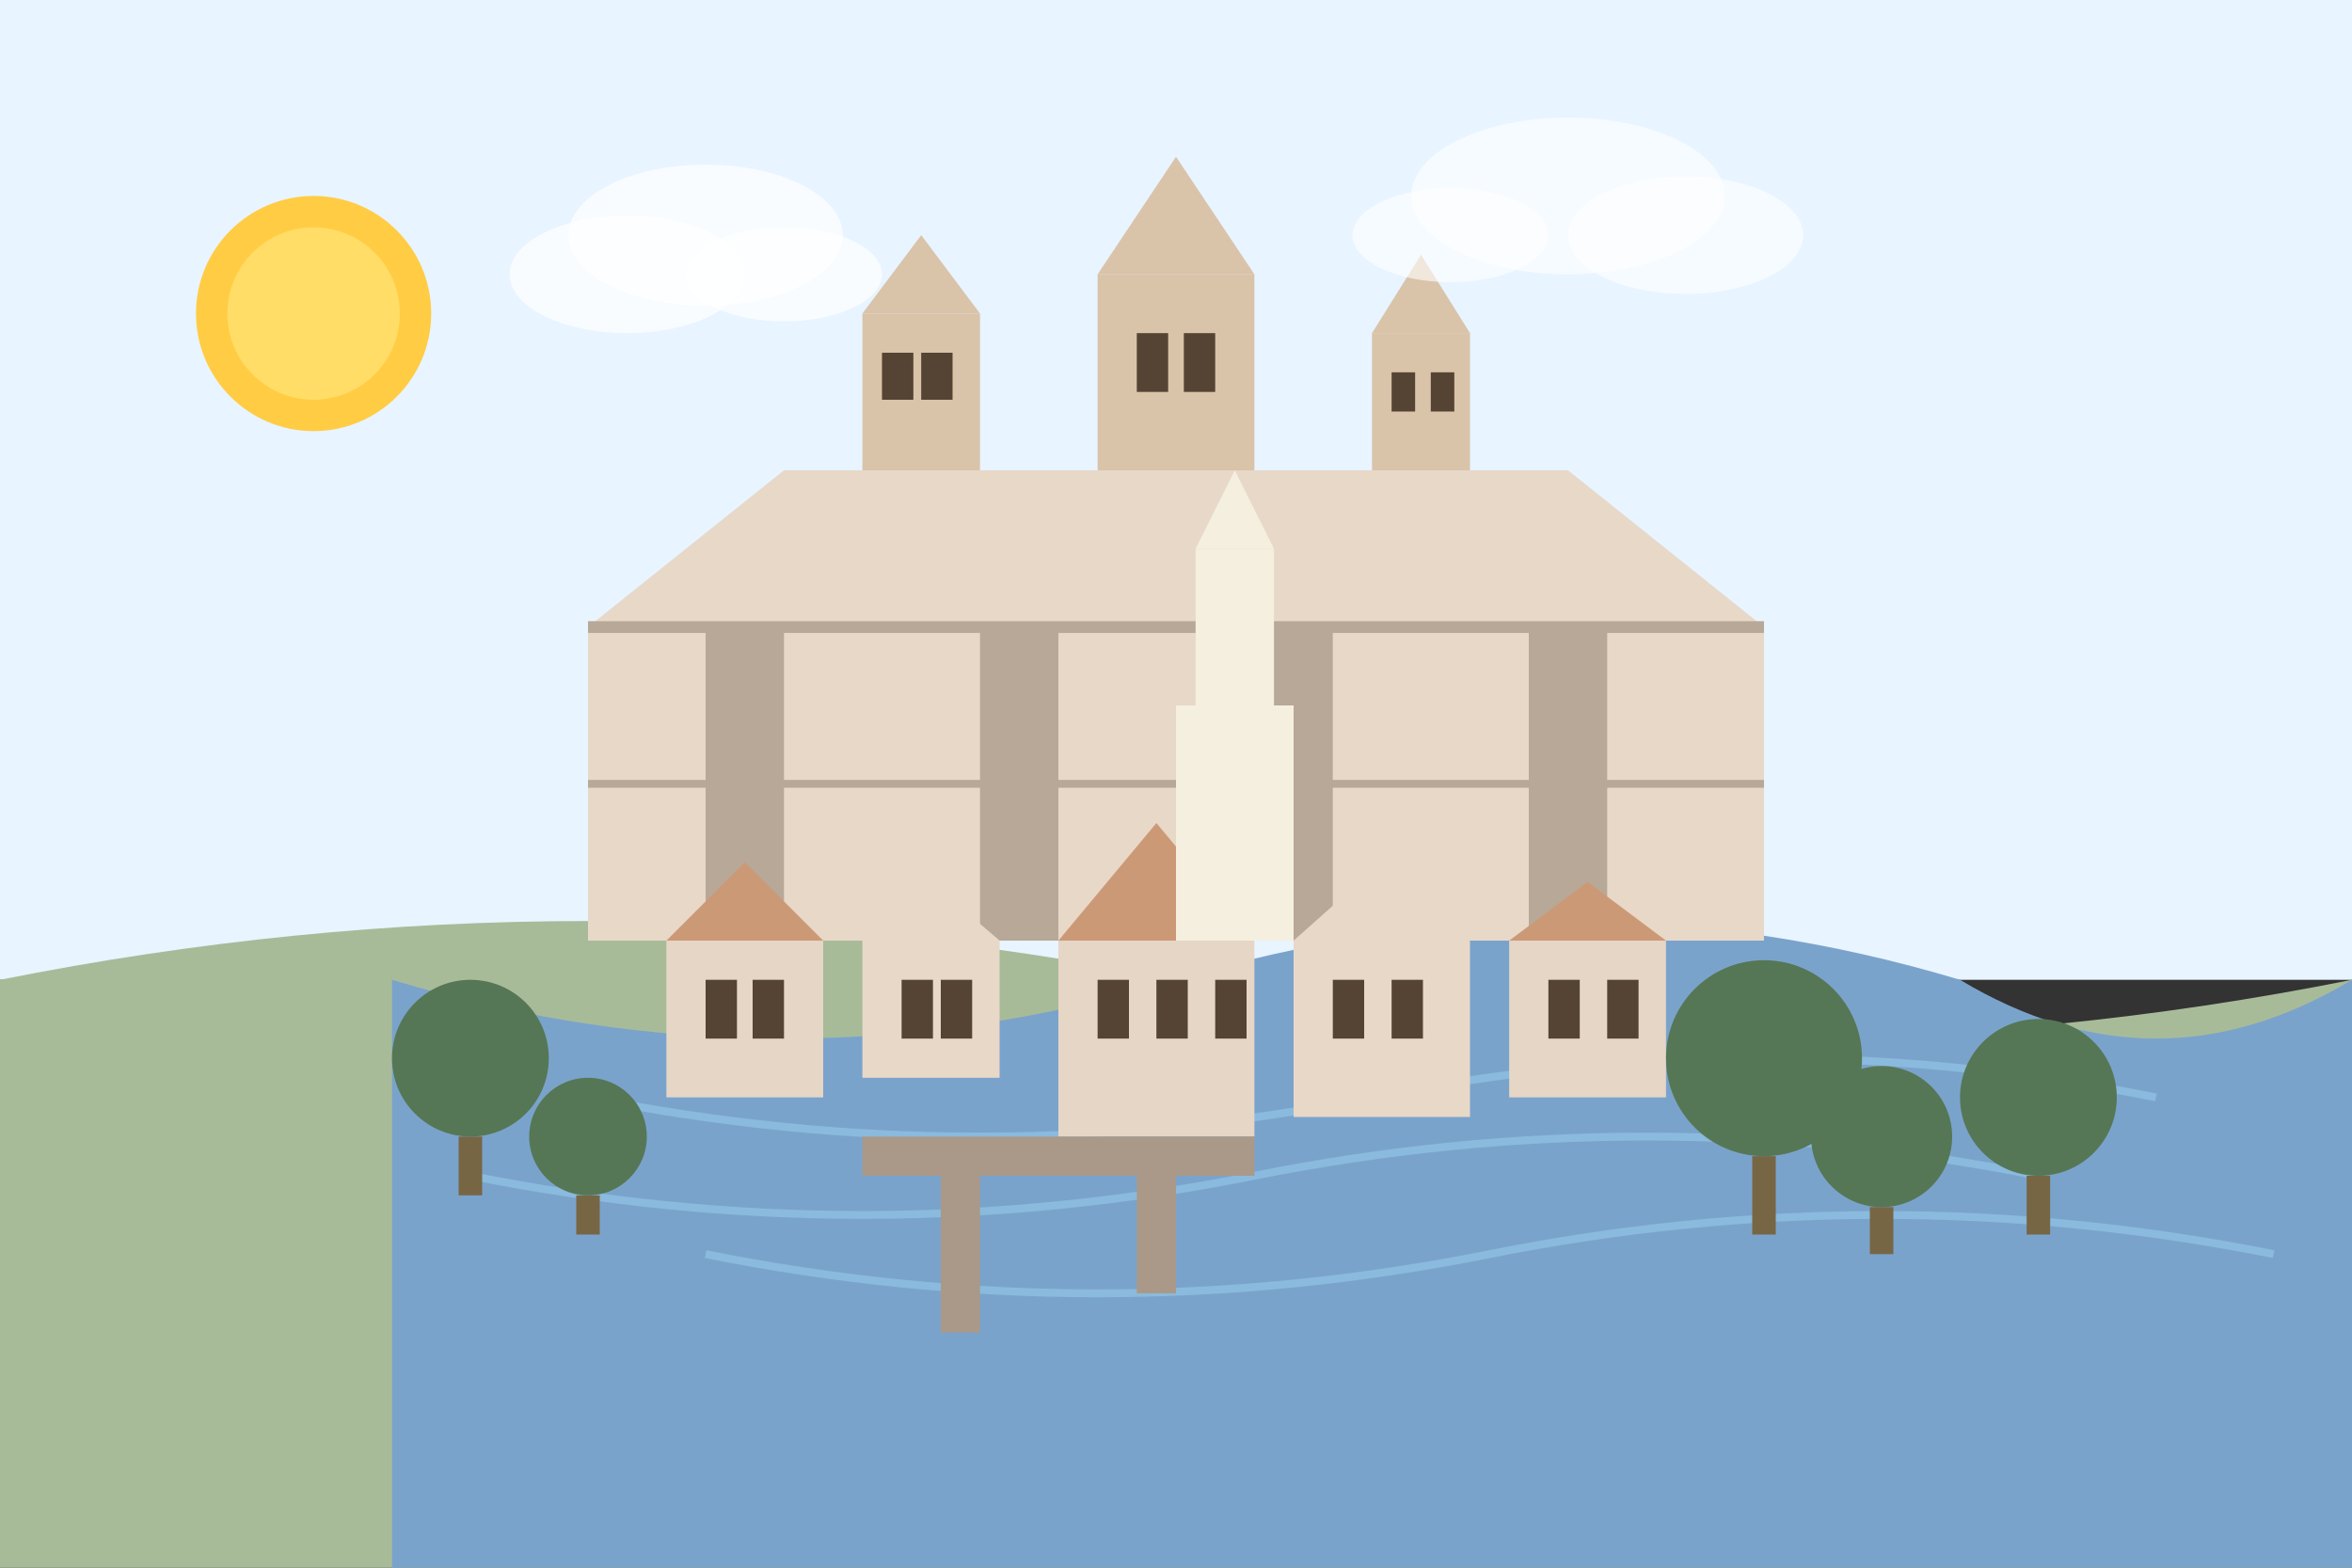 <svg width="600" height="400" viewBox="0 0 600 400" xmlns="http://www.w3.org/2000/svg">
  <rect x="0" y="0" width="600" height="400" fill="#333333" stroke="none"/>
  <!-- Sky background -->
  <rect x="0" y="0" width="600" height="250" fill="#e8f4ff"/>
  
  <!-- Landscape hills -->
  <path d="M0 250 Q 150 220, 300 250 Q 450 280, 600 250 L 600 400 L 0 400 Z" fill="#a8bb99"/>
  
  <!-- River Vltava -->
  <path d="M100 250 Q 200 280, 300 250 Q 400 220, 500 250 Q 550 280, 600 250 L 600 400 L 100 400 Z" fill="#7aa3cc"/>
  <path d="M150 280 Q 250 300, 350 280 Q 450 260, 550 280" fill="none" stroke="#8abadd" stroke-width="2"/>
  <path d="M120 300 Q 220 320, 320 300 Q 420 280, 520 300" fill="none" stroke="#8abadd" stroke-width="2"/>
  <path d="M180 320 Q 280 340, 380 320 Q 480 300, 580 320" fill="none" stroke="#8abadd" stroke-width="2"/>
  
  <!-- Castle complex on the hill -->
  <path d="M200 120 L 400 120 L 450 160 L 450 240 L 150 240 L 150 160 Z" fill="#e8d8c8"/>
  
  <!-- Castle towers -->
  <rect x="220" y="80" width="30" height="40" fill="#d9c3a9"/>
  <path d="M220 80 L235 60 L250 80 Z" fill="#d9c3a9"/>
  
  <rect x="280" y="70" width="40" height="50" fill="#d9c3a9"/>
  <path d="M280 70 L300 40 L320 70 Z" fill="#d9c3a9"/>
  
  <rect x="350" y="85" width="25" height="35" fill="#d9c3a9"/>
  <path d="M350 85 L362.5 65 L375 85 Z" fill="#d9c3a9"/>
  
  <!-- Castle windows -->
  <rect x="225" y="90" width="8" height="12" fill="#554433"/>
  <rect x="235" y="90" width="8" height="12" fill="#554433"/>
  
  <rect x="290" y="85" width="8" height="15" fill="#554433"/>
  <rect x="302" y="85" width="8" height="15" fill="#554433"/>
  
  <rect x="355" y="95" width="6" height="10" fill="#554433"/>
  <rect x="365" y="95" width="6" height="10" fill="#554433"/>
  
  <!-- Castle walls detail -->
  <path d="M150 160 L 450 160" stroke="#b8a898" stroke-width="3"/>
  <path d="M150 200 L 450 200" stroke="#b8a898" stroke-width="2"/>
  <rect x="180" y="160" width="20" height="80" fill="#b8a898"/>
  <rect x="250" y="160" width="20" height="80" fill="#b8a898"/>
  <rect x="320" y="160" width="20" height="80" fill="#b8a898"/>
  <rect x="390" y="160" width="20" height="80" fill="#b8a898"/>
  
  <!-- Town buildings below castle -->
  <rect x="170" y="240" width="40" height="40" fill="#e6d6c6"/>
  <path d="M170 240 L190 220 L210 240 Z" fill="#cc9977"/>
  
  <rect x="220" y="240" width="35" height="35" fill="#e8d8c8"/>
  <path d="M220 240 L237.5 225 L255 240 Z" fill="#e8d8c8"/>
  
  <rect x="270" y="240" width="50" height="50" fill="#e6d6c6"/>
  <path d="M270 240 L295 210 L320 240 Z" fill="#cc9977"/>
  
  <rect x="330" y="240" width="45" height="45" fill="#e8d8c8"/>
  <path d="M330 240 L352.5 220 L375 240 Z" fill="#e8d8c8"/>
  
  <rect x="385" y="240" width="40" height="40" fill="#e6d6c6"/>
  <path d="M385 240 L405 225 L425 240 Z" fill="#cc9977"/>
  
  <!-- Church in the town -->
  <rect x="300" y="180" width="30" height="60" fill="#f5efe0"/>
  <rect x="305" y="140" width="20" height="40" fill="#f5efe0"/>
  <path d="M305 140 L315 120 L325 140 Z" fill="#f5efe0"/>
  
  <!-- Windows in town buildings -->
  <rect x="180" y="250" width="8" height="15" fill="#554433"/>
  <rect x="192" y="250" width="8" height="15" fill="#554433"/>
  
  <rect x="230" y="250" width="8" height="15" fill="#554433"/>
  <rect x="240" y="250" width="8" height="15" fill="#554433"/>
  
  <rect x="280" y="250" width="8" height="15" fill="#554433"/>
  <rect x="295" y="250" width="8" height="15" fill="#554433"/>
  <rect x="310" y="250" width="8" height="15" fill="#554433"/>
  
  <rect x="340" y="250" width="8" height="15" fill="#554433"/>
  <rect x="355" y="250" width="8" height="15" fill="#554433"/>
  
  <rect x="395" y="250" width="8" height="15" fill="#554433"/>
  <rect x="410" y="250" width="8" height="15" fill="#554433"/>
  
  <!-- Bridge over the river -->
  <rect x="220" y="290" width="100" height="10" fill="#aa9988"/>
  <rect x="240" y="300" width="10" height="40" fill="#aa9988"/>
  <rect x="290" y="300" width="10" height="30" fill="#aa9988"/>
  
  <!-- Decorative trees -->
  <circle cx="120" cy="270" r="20" fill="#557755"/>
  <rect x="117" y="290" width="6" height="15" fill="#776644"/>
  
  <circle cx="150" cy="290" r="15" fill="#557755"/>
  <rect x="147" y="305" width="6" height="10" fill="#776644"/>
  
  <circle cx="450" cy="270" r="25" fill="#557755"/>
  <rect x="447" y="295" width="6" height="20" fill="#776644"/>
  
  <circle cx="480" cy="290" r="18" fill="#557755"/>
  <rect x="477" y="308" width="6" height="12" fill="#776644"/>
  
  <circle cx="520" cy="280" r="20" fill="#557755"/>
  <rect x="517" y="300" width="6" height="15" fill="#776644"/>
  
  <!-- Sun -->
  <circle cx="80" cy="80" r="30" fill="#ffcc44"/>
  <circle cx="80" cy="80" r="22" fill="#ffdd66"/>
  
  <!-- Decorative Clouds -->
  <ellipse cx="180" cy="60" rx="35" ry="18" fill="#ffffff" opacity="0.7"/>
  <ellipse cx="200" cy="70" rx="25" ry="12" fill="#ffffff" opacity="0.7"/>
  <ellipse cx="160" cy="70" rx="30" ry="15" fill="#ffffff" opacity="0.7"/>
  
  <ellipse cx="400" cy="50" rx="40" ry="20" fill="#ffffff" opacity="0.6"/>
  <ellipse cx="430" cy="60" rx="30" ry="15" fill="#ffffff" opacity="0.6"/>
  <ellipse cx="370" cy="60" rx="25" ry="12" fill="#ffffff" opacity="0.6"/>
</svg>